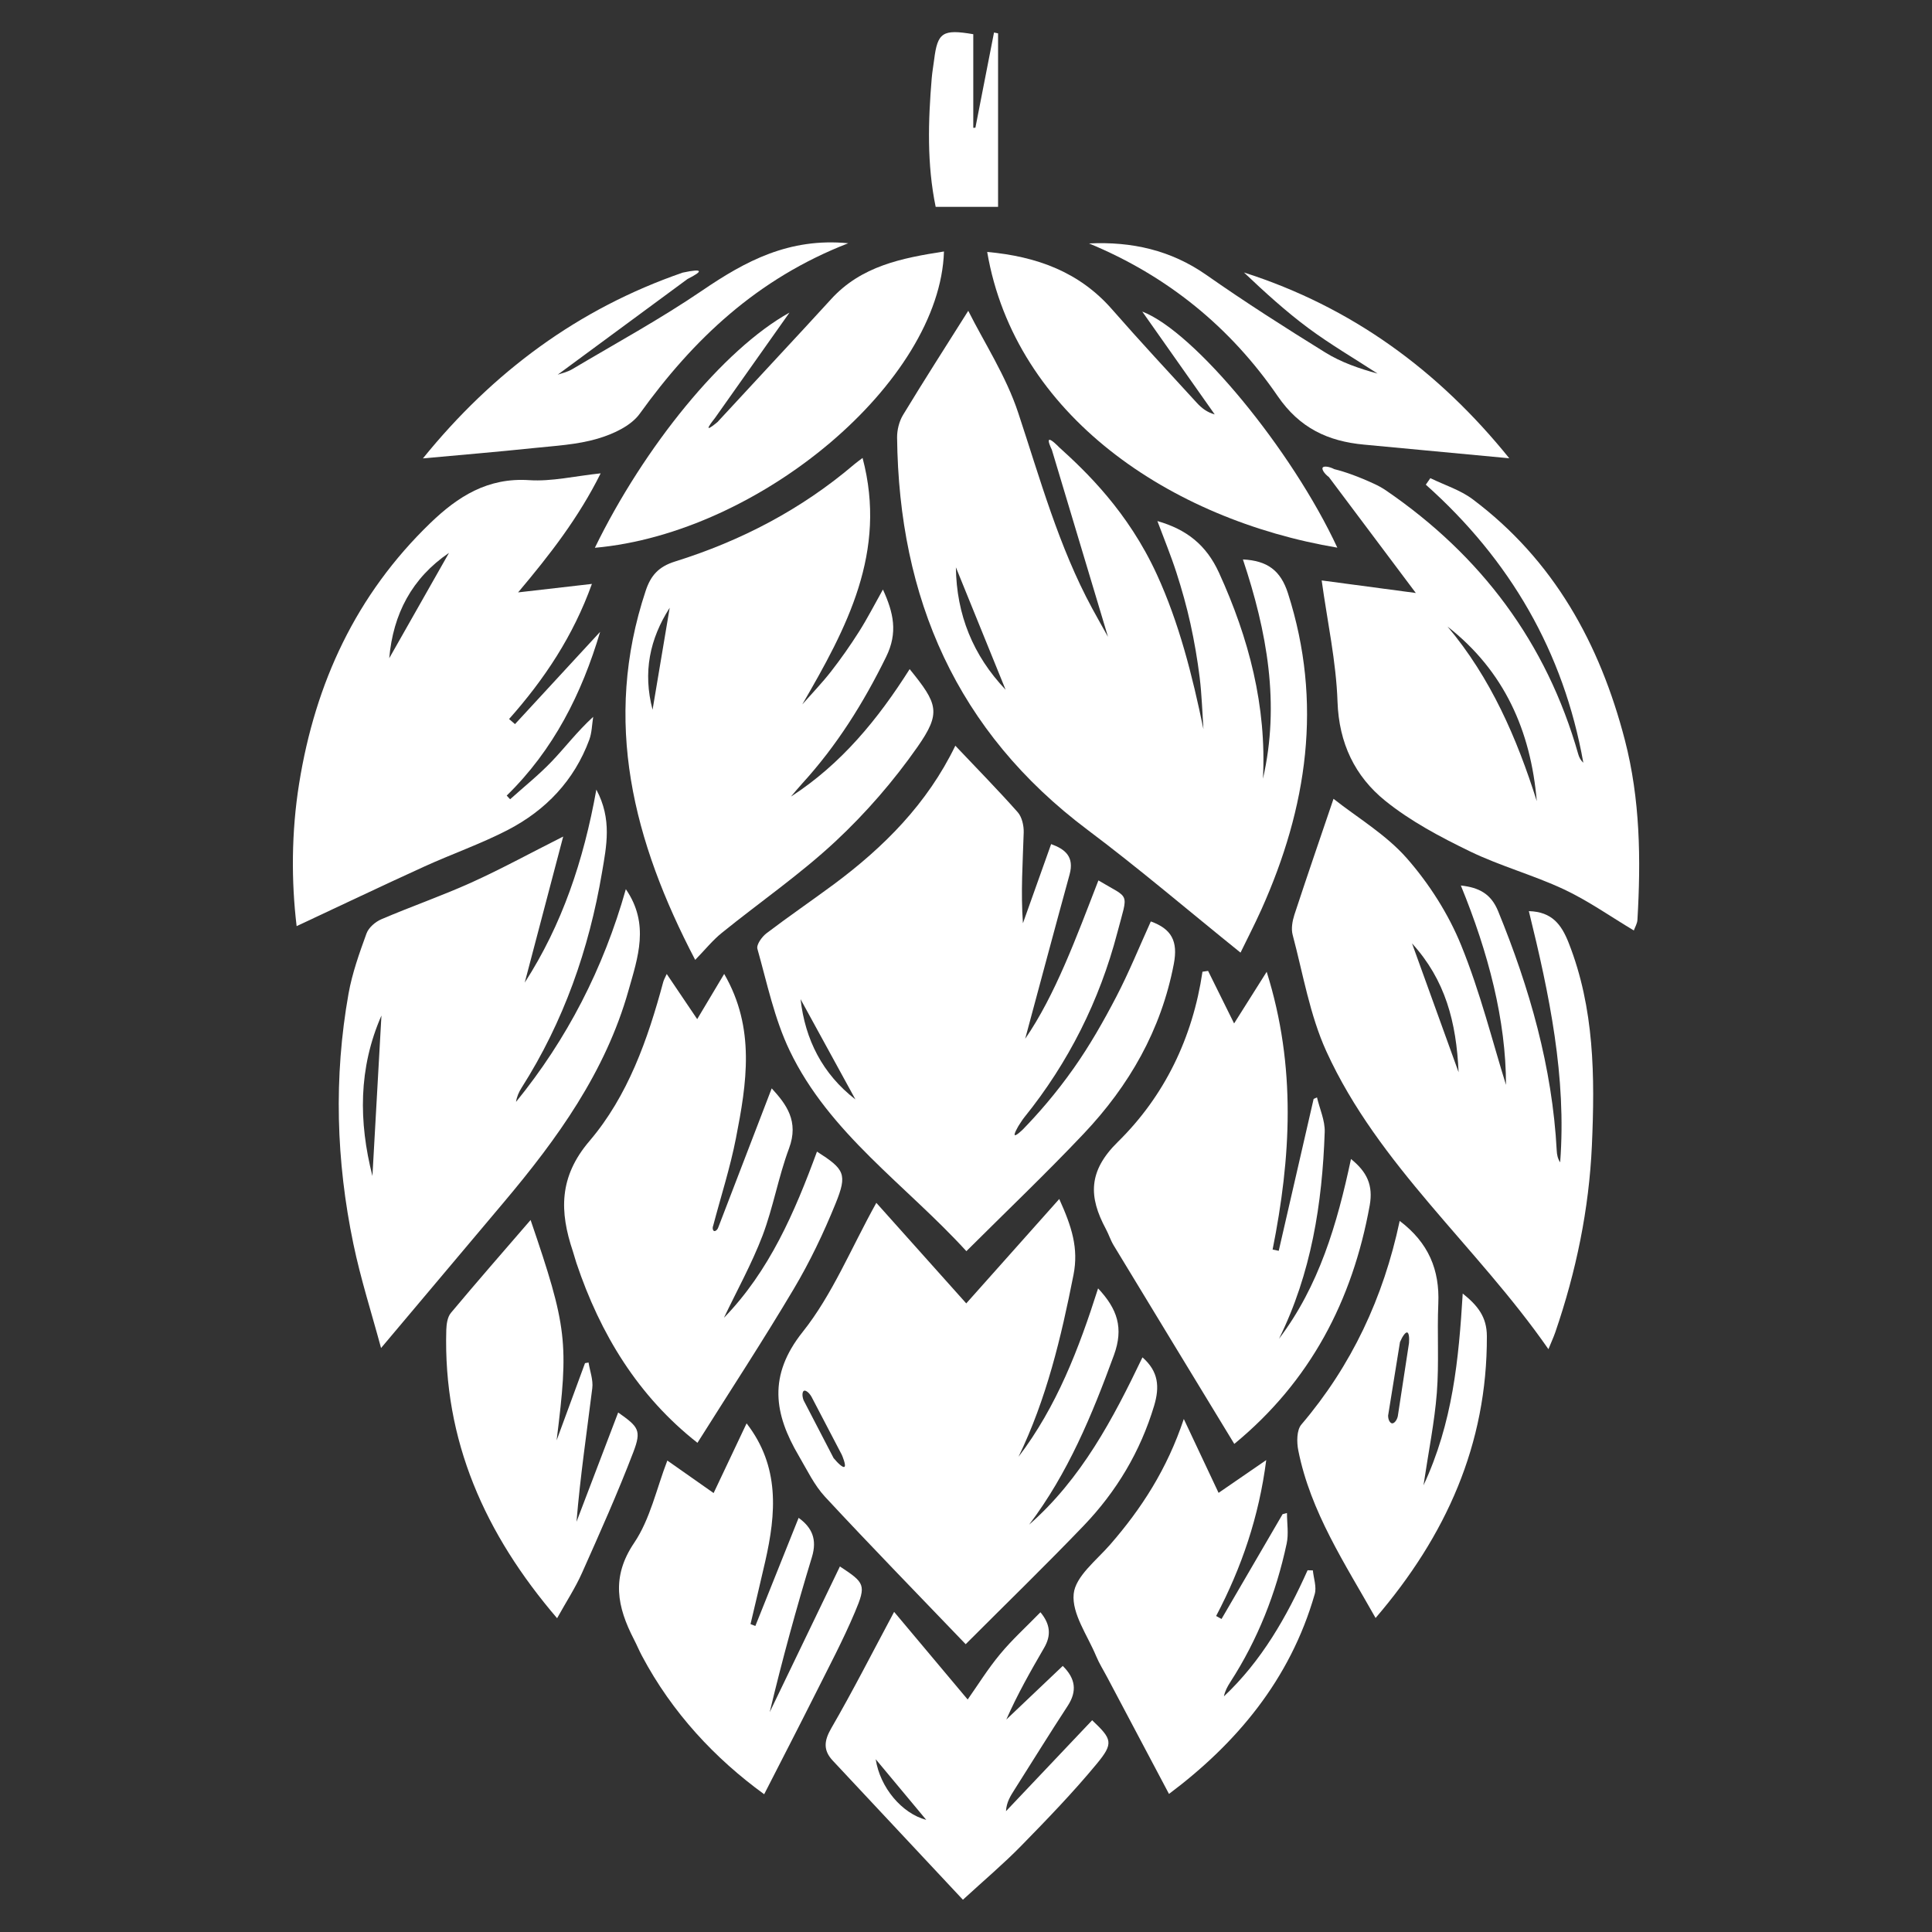 <?xml version="1.0" encoding="UTF-8"?> <svg xmlns="http://www.w3.org/2000/svg" id="Vrstva_1" data-name="Vrstva 1" width="300" height="300" viewBox="0 0 300 300"><rect x="0" y="0" width="300" height="300" fill="#333333" stroke="none"/><defs><style> .cls-1 { fill: #fff; } </style></defs><path class="cls-1" d="m192.61,147.91c-8.01-6.45-15.67-13-23.72-19.04-20.36-15.28-29.31-35.98-29.59-60.93-.01-1.17.32-2.51.92-3.5,3.31-5.46,6.76-10.83,10.13-16.18,2.45,4.9,5.87,10.12,7.76,15.85,3.41,10.29,6.28,20.74,11.47,30.34.84,1.56,1.73,3.1,2.47,4.44-2.87-9.56-5.8-19.31-8.72-29.05-.23-.47-.63-1.38-.42-1.53.24-.17,1.22.8,1.54,1.13,4.15,3.75,10.71,9.99,15.19,19.77,3.42,7.45,5.5,15.61,7.23,24.02-.18-2.67-.26-5.35-.58-8-.35-2.81-.83-5.62-1.44-8.39-.59-2.67-1.33-5.31-2.17-7.91-.86-2.67-1.93-5.26-2.96-8.02,4.54,1.3,7.59,3.71,9.56,8.01,4.65,10.2,7.41,20.71,6.83,32,2.67-11.6.64-22.82-3.11-34.05,3.79.19,5.85,1.7,6.99,5.24,5.45,17,3,33.25-4.13,49.14-1.1,2.44-2.34,4.83-3.22,6.65Zm-44.18-59.82c.09,7.36,2.67,13.7,7.72,19.01-2.57-6.34-5.14-12.67-7.72-19.01Z"></path><path class="cls-1" d="m148.34,115.79c3.39,3.58,6.63,6.88,9.69,10.33.66.75.96,2.09.93,3.15-.14,4.6-.47,9.2-.12,14.09,1.44-4.03,2.87-8.07,4.38-12.29,2.17.79,3.63,1.95,2.86,4.74-2.44,8.88-4.81,17.78-6.89,25.49,4.65-6.75,7.93-15.71,11.37-24.59,4.98,2.99,4.64,1.62,2.94,8.11-2.76,10.54-7.58,20.18-14.46,28.7-.32.4-.58.85-.87,1.28-.05.09-.78,1.31-.59,1.46.19.15,1.19-.82,1.27-.9,2.24-2.31,5.05-5.47,7.9-9.52,2.46-3.49,4.6-7.25,6.58-11.05,1.97-3.78,3.58-7.76,5.37-11.71,3.21,1.16,4.25,3.05,3.57,6.6-1.97,10.29-6.94,18.91-14,26.37-5.85,6.18-12.02,12.06-18.21,18.23-9.4-10.3-21.28-18.28-27.44-31.14-2.37-4.94-3.51-10.48-5.01-15.81-.18-.64.7-1.87,1.41-2.41,3.43-2.61,6.99-5.04,10.45-7.6,7.78-5.78,14.51-12.51,18.87-21.52Zm-24.03,39.36c.71,6.26,3.39,11.6,8.52,15.57-2.84-5.19-5.68-10.38-8.52-15.57Z"></path><path class="cls-1" d="m136.08,186.78c4.62,5.17,9.47,10.59,13.96,15.61,4.42-4.96,9.26-10.39,14.44-16.21,1.94,4.29,3.03,7.64,2.21,11.79-1.92,9.72-4.19,19.27-8.54,28.25,5.93-7.79,9.38-16.78,12.36-26.16,2.98,3.18,4.01,6.12,2.46,10.37-3.4,9.3-7.14,18.35-13.17,26.32,8.12-7.12,13.03-16.43,17.6-25.98,2.5,2.18,2.69,4.58,1.81,7.52-2.14,7.12-5.84,13.3-10.93,18.61-5.89,6.14-12,12.07-18.33,18.41-7.38-7.7-14.7-15.2-21.83-22.88-1.69-1.82-2.8-4.18-4.08-6.36-3.84-6.52-4.81-12.46.6-19.25,4.62-5.8,7.5-12.97,11.44-20.05Zm-6.66,39.61c.77.92,1.45,1.51,1.69,1.39.34-.17-.35-1.79-.4-1.89-1.57-3-3.13-6-4.7-9-.38-.67-.9-1.03-1.15-.94-.26.09-.37.71-.08,1.48,1.55,2.99,3.1,5.98,4.65,8.96Z"></path><path class="cls-1" d="m122.84,123.68c7.81-5.05,13.51-12.03,18.41-19.78,4.39,5.41,4.93,6.76,1.21,12.09-3.7,5.29-8.02,10.27-12.74,14.67-5.5,5.13-11.76,9.44-17.63,14.19-1.44,1.16-2.62,2.64-4.14,4.2-9.62-18.4-14.43-37.07-7.68-57.34.79-2.36,2.01-3.73,4.55-4.52,10.24-3.2,19.62-8.09,27.83-15.09.38-.32.79-.61,1.29-.99,3.87,14.63-2.46,26.38-9.36,38.27,1.5-1.7,3.07-3.33,4.46-5.11,1.55-1.99,3-4.06,4.35-6.19,1.29-2.03,2.39-4.19,3.71-6.54,1.64,3.59,2.36,6.68.49,10.47-3.51,7.15-7.66,13.78-13.03,19.66-.6.66-1.16,1.34-1.74,2.02Zm-21.51-13.47c.89-5.28,1.77-10.56,2.66-15.84-3.1,4.84-4.19,10.01-2.66,15.84Z"></path><path class="cls-1" d="m87.45,129.91c-2.06,7.82-4.01,15.25-5.97,22.67,5.79-8.98,9.14-18.93,11.12-29.97,2.47,4.62,1.57,8.77.88,12.86-2.02,11.94-5.96,23.18-12.49,33.44-.42.66-.74,1.38-.86,2.19,7.92-9.74,13.56-20.68,17.05-33.03,3.73,5.42,1.86,10.61.41,15.74-3.57,12.65-11.05,23.02-19.37,32.89-6.23,7.39-12.46,14.79-19.05,22.62-1.44-5.34-3.16-10.7-4.3-16.18-2.68-12.88-3.06-25.87-.75-38.85.57-3.18,1.68-6.29,2.79-9.34.33-.91,1.37-1.81,2.31-2.21,4.62-1.98,9.39-3.63,13.97-5.7,4.57-2.06,8.98-4.48,14.26-7.14Zm-29.62,52.7c.46-8.28.93-16.55,1.4-24.92-3.59,8.19-3.54,16.5-1.4,24.92Z"></path><path class="cls-1" d="m207.07,124.04c3.68,2.91,8.14,5.54,11.39,9.24,3.46,3.95,6.45,8.63,8.42,13.48,2.98,7.31,4.89,15.06,6.97,21.7,0-10-2.72-20.49-7.01-30.96,2.86.32,4.69,1.3,5.79,3.99,4.89,11.95,8.41,24.22,9.1,37.19.03.62.15,1.23.53,1.81,1.01-13.24-1.67-26.05-4.86-39.01,3.59.1,5.06,2.08,6.18,4.92,4.01,10.17,4.08,20.8,3.61,31.43-.44,9.93-2.45,19.62-5.68,29.03-.27.78-.62,1.53-1.07,2.64-11.11-15.99-26.38-28.5-34.48-46.24-2.58-5.66-3.62-12.03-5.24-18.11-.25-.95-.04-2.13.27-3.1,2.03-6.18,4.15-12.33,6.07-17.99Zm19.42,42.46c-.35-7.84-2.07-14.34-7.23-20.01,2.41,6.67,4.69,12.97,7.23,20.01Z"></path><path class="cls-1" d="m80.42,91.99c3.73-.43,7.47-.86,11.49-1.32-2.89,8.06-7.38,14.81-12.86,20.98l.92.79c4.38-4.75,8.76-9.5,13.22-14.33-2.86,9.62-7.24,18.33-14.51,25.43.18.19.35.38.53.57,2.16-1.94,4.44-3.76,6.44-5.85,2.1-2.19,3.93-4.63,6.46-6.95-.19,1.19-.2,2.46-.61,3.57-2.34,6.32-6.75,10.93-12.62,13.98-4.18,2.17-8.68,3.73-12.98,5.69-6.63,3.02-13.21,6.16-19.84,9.26-.83-6.92-.83-14.55.39-22.15,2.5-15.62,8.85-29.32,20.36-40.43,4.3-4.15,8.94-7.1,15.37-6.67,3.51.23,7.09-.64,11.09-1.06-3.43,6.9-7.91,12.66-12.83,18.5Zm-10.7-6.14c-5.74,3.9-8.68,9.48-9.28,16.36,3.09-5.45,6.19-10.91,9.28-16.36Z"></path><path class="cls-1" d="m222.13,74.26c2.19,1.07,4.62,1.82,6.54,3.26,12.6,9.45,19.75,22.42,23.64,37.4,2.38,9.17,2.5,18.53,1.95,27.91-.03.59-.39,1.16-.56,1.65-3.67-2.19-7.1-4.62-10.85-6.38-4.74-2.22-9.87-3.61-14.58-5.89-4.6-2.23-9.23-4.68-13.18-7.87-4.69-3.79-7.18-8.93-7.4-15.37-.21-6.25-1.58-12.46-2.46-18.84,4.45.59,9.45,1.26,14.62,1.95-4.65-6.2-9.08-12.1-13.5-18-.76-.57-1.12-1.22-.97-1.47.15-.25.92-.22,1.81.24,1.69.41,3.79,1.17,6.15,2.26.66.3,1.28.64,1.87,1.04,14.76,10.1,24.94,23.64,29.86,40.96.14.5.39.96.79,1.33-3.06-17.21-11.38-31.52-24.46-43.18.24-.34.47-.68.71-1.02Zm2.64,23.03c6.71,7.97,10.76,17.3,13.86,27.11-.93-10.93-5.05-20.22-13.86-27.11Z"></path><path class="cls-1" d="m112.41,204.63c7.05-7.25,10.99-16.39,14.45-25.81,4.28,2.74,4.75,3.48,2.89,8.06-1.85,4.56-3.99,9.05-6.5,13.27-4.76,8.02-9.88,15.83-14.95,23.89-9.19-7.22-15.08-16.84-18.8-27.94-.2-.6-.35-1.21-.55-1.81-2.06-6.14-2.19-11.52,2.58-17.11,5.97-7,9.06-15.78,11.45-24.68.1-.37.3-.71.55-1.26,1.61,2.39,3.11,4.61,4.73,7.01,1.52-2.55,2.83-4.74,4.19-7.02,4.89,8.44,3.49,17,1.83,25.49-.89,4.58-2.34,9.05-3.53,13.58-.17.42-.04.79.13.85.17.06.5-.13.65-.55,2.77-7.2,5.54-14.4,8.3-21.6,2.27,2.47,4.26,5.11,2.69,9.32-1.65,4.42-2.45,9.15-4.12,13.56-1.67,4.37-3.97,8.51-5.99,12.75Z"></path><path class="cls-1" d="m198.56,194.23c1.81-7.86,3.61-15.73,5.42-23.59.17-.08.35-.16.52-.24.42,1.79,1.26,3.6,1.2,5.38-.38,11.12-2.09,21.98-7.1,32.11,6.21-8.2,9.03-17.8,11.18-27.92,2.5,2.01,3.46,4.09,2.91,7.19-2.68,14.83-9.25,27.36-21.03,37.05-6.32-10.4-12.54-20.61-18.73-30.83-.49-.81-.77-1.73-1.22-2.56-2.66-4.96-2.78-8.94,1.87-13.51,7.23-7.1,11.62-16.15,13.14-26.42.29-.04.58-.09.87-.13,1.26,2.54,2.51,5.08,4.04,8.16,1.67-2.65,3.14-4.99,5.06-8.02,4.65,14.82,3.74,28.95.92,43.13.32.07.65.13.97.2Z"></path><path class="cls-1" d="m103.62,226.79c2.27,1.59,4.58,3.21,7.19,5.05,1.77-3.75,3.45-7.29,5.12-10.82,5.19,6.71,4.58,14,2.9,21.41-.74,3.26-1.53,6.51-2.29,9.76.25.1.5.19.75.29,2.24-5.59,4.47-11.17,6.72-16.79,2.07,1.5,2.91,3.33,2.06,6.11-2.41,7.9-4.59,15.87-6.55,24.06,3.64-7.55,7.28-15.1,10.9-22.62,3.86,2.54,4.13,2.84,2.33,7.09-1.83,4.34-4.06,8.53-6.17,12.75-2.57,5.12-5.2,10.21-7.92,15.53-7.61-5.53-14.28-12.63-18.99-21.51-.44-.83-.8-1.71-1.24-2.55-2.57-4.99-3.57-9.63.03-14.96,2.51-3.71,3.49-8.47,5.16-12.79Z"></path><path class="cls-1" d="m189.68,251.39c3.16-5.42,6.32-10.85,9.48-16.27.23-.06.45-.12.68-.18,0,1.59.28,3.24-.05,4.76-1.64,7.68-4.48,14.89-8.76,21.51-.43.67-.81,1.36-.98,2.2,5.85-5.5,9.74-12.33,12.99-19.58.27,0,.55.01.82.02.12,1.23.61,2.57.29,3.68-3.81,13.31-12.22,23.23-22.63,31.03-3.24-6.13-6.41-12.1-9.57-18.07-.59-1.12-1.27-2.19-1.75-3.35-1.33-3.2-3.78-6.56-3.48-9.63.26-2.71,3.52-5.21,5.64-7.64,4.89-5.61,8.86-11.74,11.46-19.53,1.91,4.06,3.54,7.52,5.4,11.47,2.38-1.64,4.74-3.26,7.4-5.09-1.12,8.74-3.81,16.67-7.78,24.21.28.16.56.31.85.47Z"></path><path class="cls-1" d="m165.04,258.7c1.96,1.94,2.25,3.89.75,6.19-2.82,4.31-5.52,8.69-8.28,13.04-.6.95-1.22,1.9-1.3,3.31,4.46-4.71,8.92-9.41,13.38-14.12,3.08,2.92,3.39,3.54.7,6.78-3.67,4.44-7.69,8.6-11.72,12.72-2.7,2.76-5.67,5.27-9.05,8.37-6.76-7.23-13.49-14.41-20.21-21.6-1.49-1.6-1.37-3.06-.23-5.03,3.31-5.71,6.3-11.6,9.76-18.07,3.74,4.46,7.58,9.02,11.42,13.61,1.53-2.17,3.12-4.74,5.03-7.04,1.87-2.26,4.06-4.24,6.27-6.51,1.56,1.88,1.68,3.61.58,5.51-2.09,3.6-4.15,7.22-5.88,11.15,2.91-2.76,5.81-5.52,8.76-8.32Zm-29.06,14.47c.67,4.4,4.06,8.42,7.85,9.42-2.89-3.46-5.37-6.44-7.85-9.42Z"></path><path class="cls-1" d="m86.5,251.27c-11.18-13.05-17.7-27.56-17.2-44.77.03-.9.18-2,.72-2.64,4.02-4.81,8.16-9.54,12.37-14.42,5.71,16.69,5.94,19.06,4.04,34.22,1.47-4,2.94-7.99,4.41-11.99.18-.03.37-.07.55-.1.21,1.33.74,2.7.58,3.98-.85,6.85-1.87,13.69-2.45,20.75,2.16-5.67,4.32-11.35,6.47-16.97,3.16,2.23,3.65,2.75,2.36,6.14-2.43,6.35-5.21,12.57-7.98,18.78-1.02,2.29-2.41,4.41-3.86,7.02Z"></path><path class="cls-1" d="m153.28,39.12c7.73.7,14.33,3.11,19.42,8.94,4.29,4.91,8.74,9.68,13.14,14.49.73.8,1.58,1.47,2.78,1.8-3.71-5.27-7.43-10.54-11.25-15.97,8.13,3.11,23.25,21.5,30.29,36.66-25.94-4.36-50.04-20.57-54.37-45.92Z"></path><path class="cls-1" d="m111.49,65.45c3.13-3.38,6.27-6.76,9.4-10.15,2.71-2.93,5.44-5.85,8.13-8.81,4.71-5.2,11.04-6.42,17.56-7.44-.61,20.16-28.49,43.73-54.21,46.01,7.64-15.68,19.92-30.81,30.22-36.52-3.87,5.47-7.73,10.94-11.6,16.41-.4.5-1.07,1.37-.95,1.49.12.12.97-.57,1.46-.98Z"></path><path class="cls-1" d="m217.34,189.58c4.51,3.41,6.22,7.63,6,12.83-.2,4.62.13,9.27-.23,13.88-.36,4.57-1.29,9.1-2.07,14.35,4.54-9.73,5.47-19.54,6.09-29.78,2.34,1.87,3.74,3.64,3.75,6.61.06,16.83-6.36,31.03-17.28,43.77-4.78-8.49-10.1-16.47-12-26.01-.26-1.29-.26-3.16.47-4.02,7.8-9.16,12.74-19.68,15.27-31.61Zm-1.79,30.14c-.04.75.31,1.28.62,1.3.3.02.73-.43.88-1.11.58-3.79,1.16-7.58,1.74-11.37.07-.9-.03-1.59-.29-1.64-.27-.04-.72.58-1.11,1.49-.61,3.78-1.22,7.56-1.83,11.33Z"></path><path class="cls-1" d="m169.11,37.8c6.62-.31,12.69,1.03,18.21,4.89,6.02,4.22,12.23,8.18,18.48,12.05,2.45,1.52,5.25,2.49,8.11,3.27-3.59-2.34-7.31-4.51-10.75-7.06-3.53-2.62-6.79-5.6-10-8.64,16.7,5.34,30.19,15.2,41.2,28.85-7.73-.73-15.14-1.43-22.56-2.12-5.59-.52-9.99-2.56-13.4-7.53-7.34-10.7-17.13-18.68-29.3-23.71Z"></path><path class="cls-1" d="m131.72,37.77c-14.2,5.52-24.09,14.96-32.38,26.47-1.37,1.91-4.17,3.18-6.56,3.88-3.19.94-6.62,1.11-9.96,1.46-5.62.59-11.26,1.06-17.15,1.6,10.88-13.43,24.12-23.25,40.35-28.85,1.6-.34,2.44-.41,2.5-.21.06.18-.53.58-1.77,1.21-6.72,4.95-13.43,9.9-20.15,14.85.48-.18,1.46-.38,2.27-.86,6.77-4.02,13.7-7.8,20.19-12.22,6.68-4.55,13.47-8.21,22.65-7.33Z"></path><path class="cls-1" d="m154.97,32.12h-9.68c-1.37-6.64-1.17-13.32-.61-20.01.08-.94.25-1.88.37-2.82.53-4.26,1.31-4.79,6.08-3.98v14.54l.33-.02c.96-4.93,1.92-9.86,2.89-14.78.21.04.42.09.63.13v26.93Z"></path></svg> 